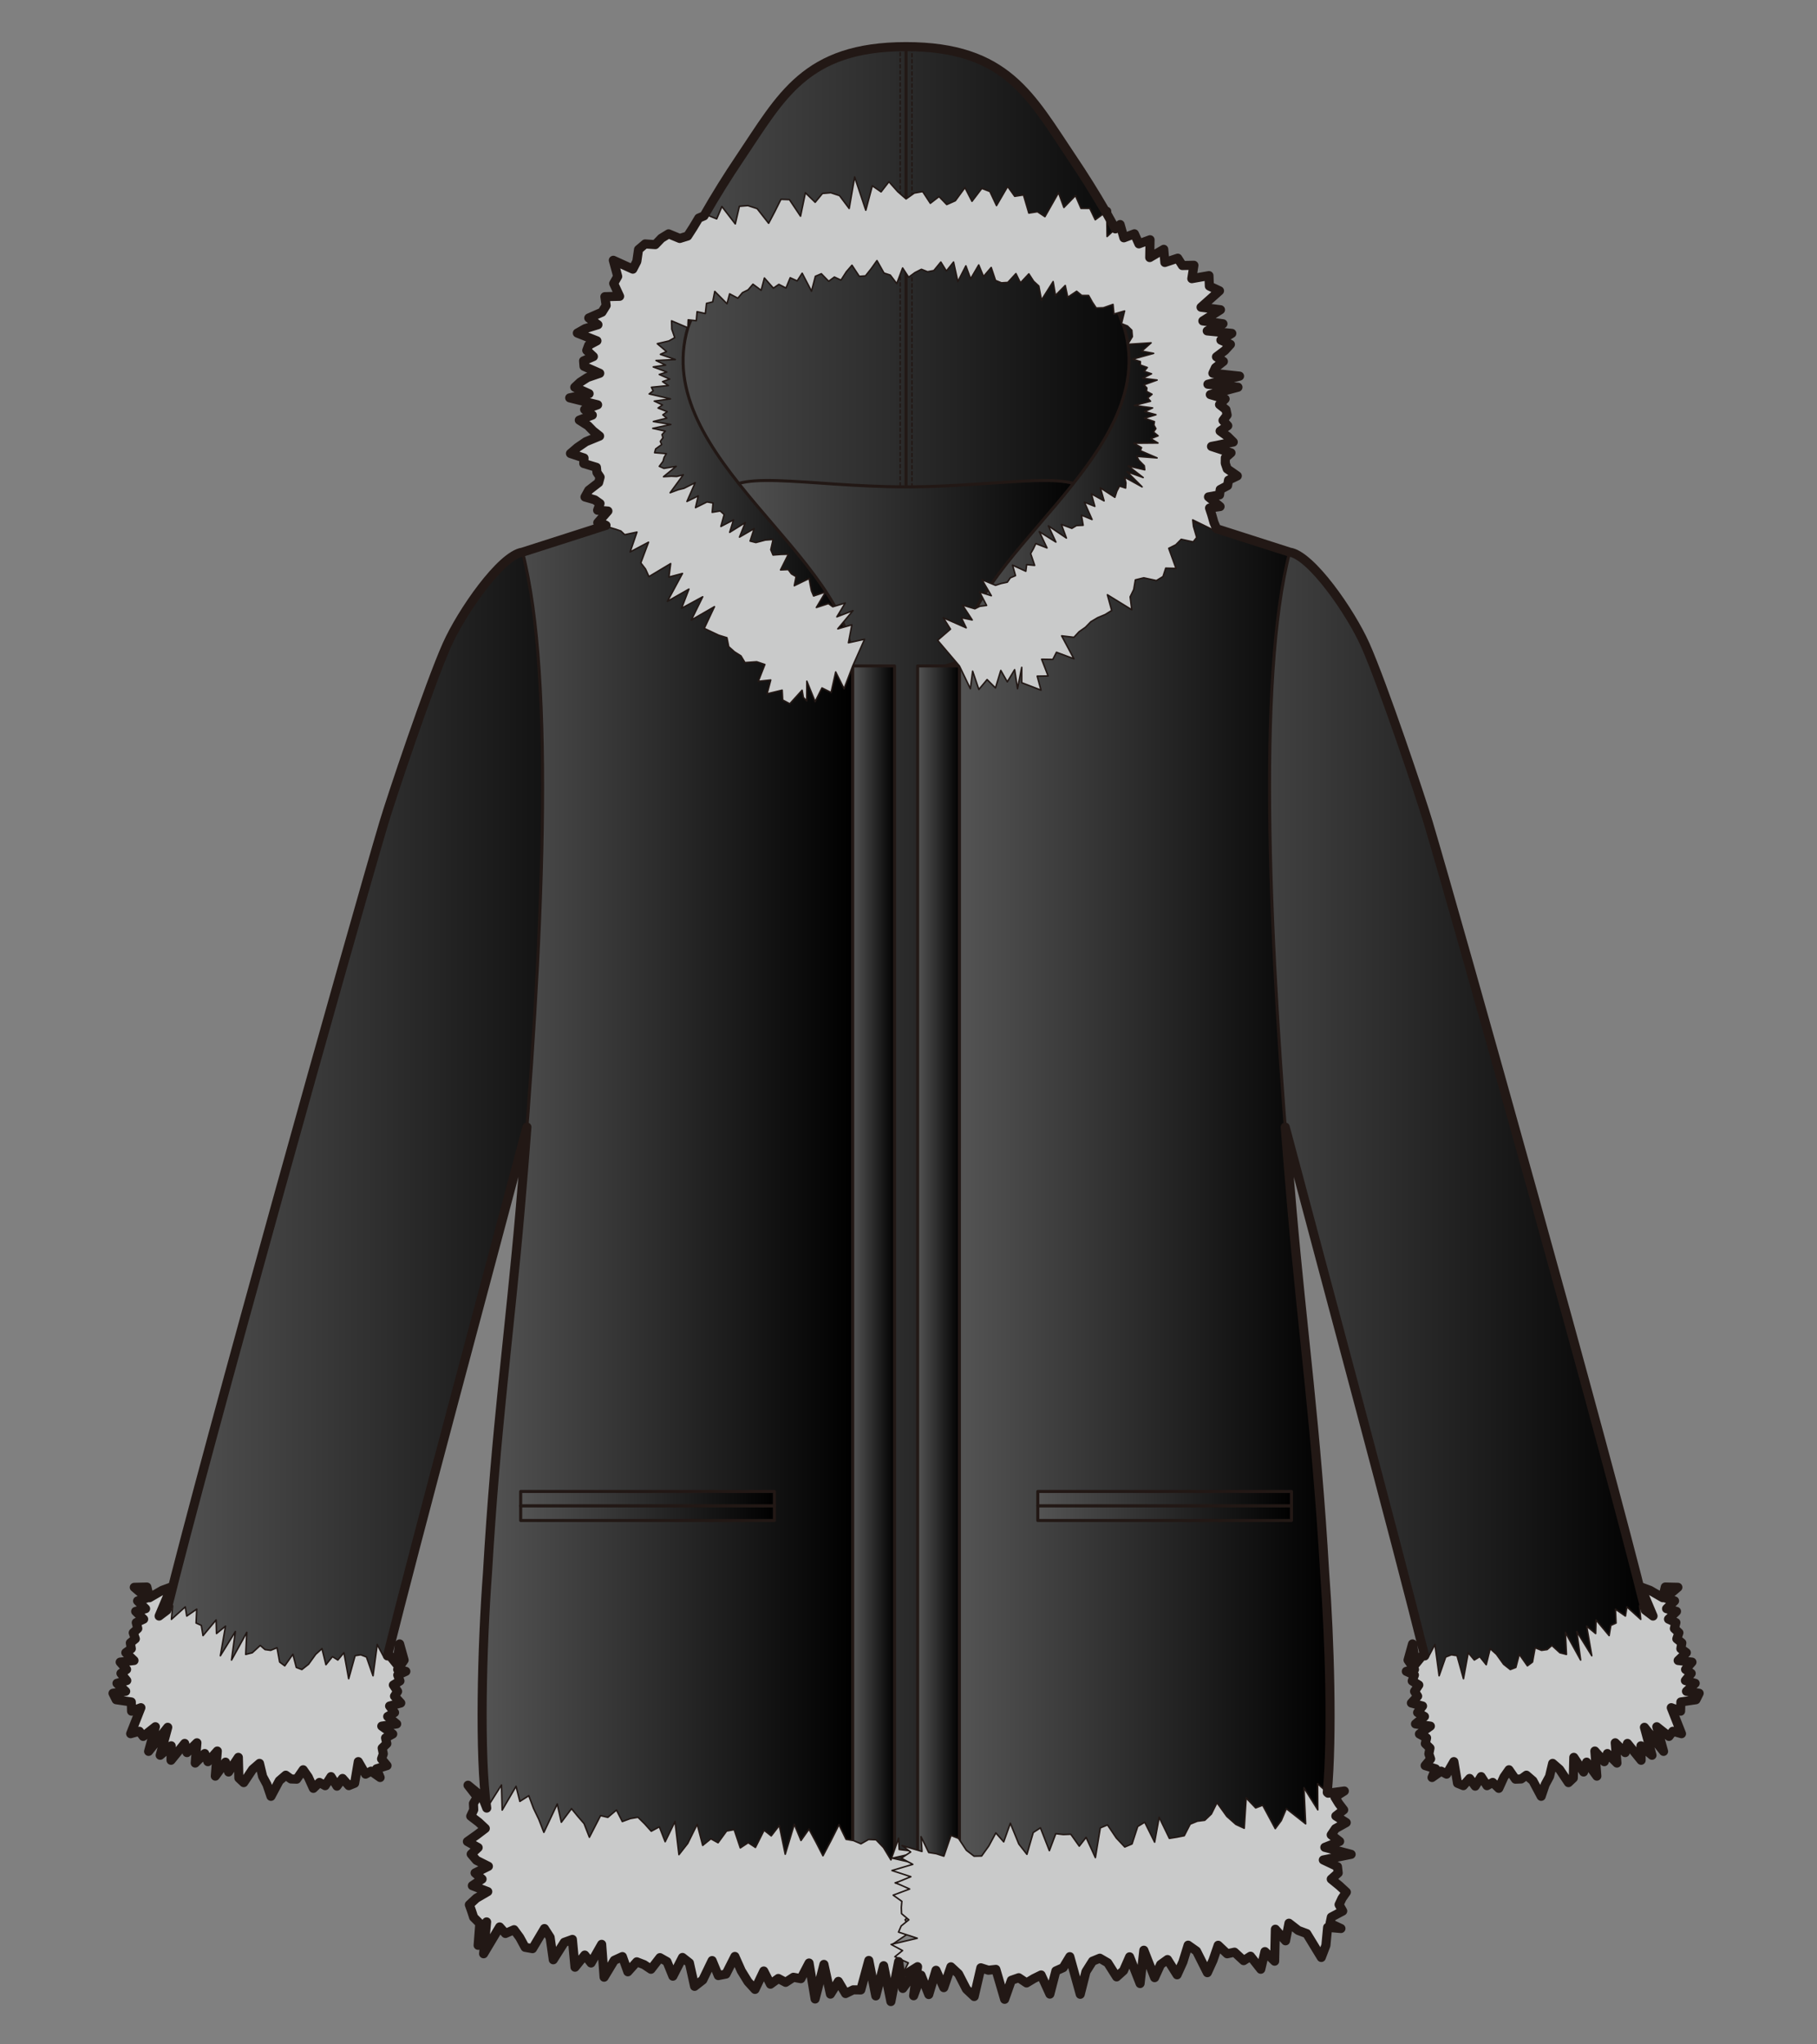 <?xml version="1.0" encoding="utf-8"?>
<!-- Generator: Adobe Illustrator 12.0.0, SVG Export Plug-In . SVG Version: 6.00 Build 51448)  -->
<!DOCTYPE svg PUBLIC "-//W3C//DTD SVG 1.1//EN" "http://www.w3.org/Graphics/SVG/1.1/DTD/svg11.dtd">
<svg  version="1.1" id="レイヤー_1" xmlns="http://www.w3.org/2000/svg" xmlns:xlink="http://www.w3.org/1999/xlink" width="600" height="675" viewBox="0 0 600 675"
	 overflow="visible" enable-background="new 0 0 600 675" xml:space="preserve">
<rect x="0" y="0" width="600" height="675" fill="#808080" stroke="none"/>
<rect fill="none" width="600" height="675"/>
<g>
	<g>
		<linearGradient id="XMLID_13_" gradientUnits="userSpaceOnUse" x1="382.21" y1="371.292" x2="545.656" y2="371.292">
			<stop  offset="0" style="stop-color:#545454"/>
			<stop  offset="1" style="stop-color:#000000"/>
		</linearGradient>
		<path fill="url(#XMLID_13_)" stroke="#221815" stroke-linecap="round" stroke-linejoin="round" d="M382.21,309.045
			c0.017,5.244,34.877,29.969,35.002,35.646c11.3,44.043,49.135,182.823,56.492,215.586l71.952-18.508
			c-6.642-31.928-63.305-234.135-74.025-270.137c-2.512-8.433-15.011-45.676-20.811-58.69
			c-4.824-10.819-17.877-29.646-24.961-30.635c-17.386,38.251-40.972,82.616-39.157,113.977"/>
		<linearGradient id="XMLID_14_" gradientUnits="userSpaceOnUse" x1="52.744" y1="371.29" x2="216.19" y2="371.29">
			<stop  offset="0" style="stop-color:#545454"/>
			<stop  offset="1" style="stop-color:#000000"/>
		</linearGradient>
		<path fill="url(#XMLID_14_)" stroke="#221815" stroke-linecap="round" stroke-linejoin="round" d="M216.19,309.043
			c-0.019,5.245-34.877,29.97-35.003,35.646c-11.299,44.043-49.135,182.824-56.492,215.585l-71.951-18.507
			c6.639-31.928,63.304-234.134,74.024-270.136c2.511-8.433,15.011-45.676,20.811-58.69c4.823-10.82,17.877-29.646,24.961-30.636
			c17.386,38.251,40.973,82.615,39.158,113.977"/>
		<linearGradient id="XMLID_15_" gradientUnits="userSpaceOnUse" x1="316.744" y1="390.182" x2="439.201" y2="390.182">
			<stop  offset="0" style="stop-color:#545454"/>
			<stop  offset="1" style="stop-color:#000000"/>
		</linearGradient>
		<path fill="url(#XMLID_15_)" stroke="#221815" stroke-linecap="round" stroke-linejoin="round" d="M316.809,620.578
			c74.259,0,114.66-12.324,117.805-14.474c6.01-4.107,5.172-55.458,2.802-86.937c-2.698-46.914-7.386-80.492-10.746-119.355
			c-7.579-87.647-11.679-175.39-0.81-217.506l-70.244-22.522c-5.523,31.516-11.582,57.247-38.807,60.094l-0.064,400.7H316.809z"/>
		<linearGradient id="XMLID_16_" gradientUnits="userSpaceOnUse" x1="159.197" y1="390.18" x2="281.655" y2="390.18">
			<stop  offset="0" style="stop-color:#545454"/>
			<stop  offset="1" style="stop-color:#000000"/>
		</linearGradient>
		<path fill="url(#XMLID_16_)" stroke="#221815" stroke-linecap="round" stroke-linejoin="round" d="M281.588,620.577
			c-74.257,0-114.661-12.325-117.802-14.475c-6.01-4.108-5.174-55.458-2.803-86.937c2.7-46.914,7.385-80.492,10.748-119.355
			c7.578-87.646,11.676-175.389,0.809-217.505l70.244-22.522c5.523,31.516,11.583,57.248,38.805,60.094l0.066,400.7H281.588z"/>
		<path fill="none" stroke="#000000" stroke-width="0.5" stroke-linecap="round" stroke-linejoin="round" stroke-dasharray="1" d="
			M315.119,219.877c4.15-8.04,30.156-33.067,60.334-55.132c15.238-8.962,7.795-43.558,7.113-51.478
			c-3.84-27.914-78.695-29.929-83.37-29.929c-4.674,0-79.531,2.016-83.37,29.929c-0.681,7.92-8.123,42.516,7.113,51.478
			c30.179,22.065,56.183,47.092,60.336,55.132"/>
		<linearGradient id="XMLID_17_" gradientUnits="userSpaceOnUse" x1="206.302" y1="117.637" x2="392.092" y2="117.637">
			<stop  offset="0" style="stop-color:#545454"/>
			<stop  offset="1" style="stop-color:#000000"/>
		</linearGradient>
		<path fill="url(#XMLID_17_)" stroke="#221815" stroke-linecap="round" stroke-linejoin="round" d="M316.805,219.877
			c37.94-40.596,69.925-25.727,74.641-59.625c4.633-33.302-16.458-76.985-37.332-107.967c-13.707-20.349-21.591-36.89-54.917-36.89
			c-33.325,0-41.208,16.541-54.918,36.89c-20.872,30.981-41.963,74.665-37.331,107.967c4.715,33.897,36.701,19.028,74.641,59.625"/>
		
			<line fill="none" stroke="#221815" stroke-width="0.5" stroke-linecap="round" stroke-linejoin="round" stroke-dasharray="1" x1="297.254" y1="15.396" x2="297.254" y2="160.728"/>
		
			<line fill="none" stroke="#221815" stroke-width="0.5" stroke-linecap="round" stroke-linejoin="round" stroke-dasharray="1" x1="301.138" y1="160.736" x2="301.138" y2="15.396"/>
		
			<line fill="none" stroke="#221815" stroke-linecap="round" stroke-linejoin="round" x1="299.197" y1="15.396" x2="299.197" y2="160.743"/>
		<linearGradient id="XMLID_18_" gradientUnits="userSpaceOnUse" x1="239.014" y1="391.315" x2="359.384" y2="391.315">
			<stop  offset="0" style="stop-color:#545454"/>
			<stop  offset="1" style="stop-color:#000000"/>
		</linearGradient>
		<path fill="url(#XMLID_18_)" stroke="#221815" stroke-linecap="round" stroke-linejoin="round" d="M359.384,165.204
			c0-11.414-26.949-4.461-60.187-4.461c-33.24,0-60.183-6.953-60.183,4.461c0,9.748,19.032,48.725,45.293,55.78v402.999h27.773
			V219.877C338.897,212.964,359.384,174.999,359.384,165.204z"/>
		<polygon fill="#C9CACA" stroke="#221815" stroke-width="0.5" stroke-linecap="round" stroke-linejoin="round" points="
			560.027,561.211 561.092,559.076 556.9,558.43 559.773,555.789 556.543,554.881 558.461,552.51 556.602,551.211 558.712,548.789 
			554.147,548.258 556.854,545.67 555.041,544.364 555.363,542.449 553.709,541.104 554.398,539.096 552.896,537.701 
			553.404,535.735 550.965,534.605 553.6,532.04 550.324,531.15 552.965,528.582 549.912,527.629 554.06,524.092 549.899,523.996 
			549.068,527.533 544.848,525.089 541.803,523.964 545.857,533.576 541.384,530.193 541.797,534.671 537.223,530.555 
			536.738,533.589 533.432,531.295 533.645,535.887 531.921,536.674 531.359,540.043 527.035,534.854 526.91,539.361 
			523.93,536.915 525.629,546.686 520.682,538.695 521.945,548.102 516.91,538.961 517.262,546.252 515.104,545.707 
			512.457,543.288 510.894,544.648 509.031,544.904 506.915,544.04 506.058,548.767 504.368,550.02 501.682,546.191 
			500.554,550.547 498.718,551.244 496.505,549.492 494.162,546.231 492.074,544.339 490.771,549.653 488.631,546.984 
			486.838,548.098 484.824,545.676 483.259,554.277 481.143,546.672 479.269,546.373 477.383,547.111 475.22,553.305 
			473.838,542.977 471.652,547.1 469.771,546.541 467.432,549.436 466.437,542.793 464.957,548.117 467.086,551.225 
			464.387,551.846 467.062,553.061 466.336,555.023 468.508,556.352 467.104,558.461 468.129,560.039 466.065,562.293 
			469.748,563.291 468.111,565.446 470.379,566.748 467.416,569.203 472.336,569.93 468.711,572.525 471.086,573.813 
			470.667,575.711 472.205,577.182 471.83,579.074 472.411,580.754 470.602,582.957 474.064,584.016 472.877,586.884 
			475.869,584.788 477.688,585.784 480.086,581.646 481.297,588.791 483.219,589.571 485.295,587.208 487.141,589.741 
			489.1,586.605 491.026,589.586 492.918,588.52 494.922,590.475 496.609,586.743 498.287,584.342 500.434,587.447 502.313,587.375 
			504.043,586.127 506.187,587.97 508.925,593.106 510.237,589.229 511.679,586.553 512.706,582.228 515,584.21 517.922,588.58 
			519.525,587.072 519.695,580.234 522.921,585.072 523.937,581.821 527.302,586.436 526.641,578.155 529.754,581.663 
			530.789,578.979 533.937,582.121 533.373,575.432 536.658,578.666 537.413,575.637 541.928,581.2 541.867,576.428 
			545.509,579.547 543.014,570.314 549.334,578.264 547.09,570.129 551.121,573.314 552.396,571.619 555.26,572.427 
			551.879,563.832 554.961,564.99 555.049,561.942 		"/>
		<linearGradient id="XMLID_19_" gradientUnits="userSpaceOnUse" x1="342.691" y1="497.234" x2="426.459" y2="497.234">
			<stop  offset="0" style="stop-color:#545454"/>
			<stop  offset="1" style="stop-color:#000000"/>
		</linearGradient>
		
			<rect x="342.691" y="492.438" fill="url(#XMLID_19_)" stroke="#221815" stroke-linecap="round" stroke-linejoin="round" width="83.768" height="9.594"/>
		
			<rect x="342.691" y="497.168" fill="#FFFFFF" stroke="#221815" stroke-linecap="round" stroke-linejoin="round" width="83.768" height="0.066"/>
		<linearGradient id="XMLID_20_" gradientUnits="userSpaceOnUse" x1="281.588" y1="420.228" x2="295.39" y2="420.228">
			<stop  offset="0" style="stop-color:#545454"/>
			<stop  offset="1" style="stop-color:#000000"/>
		</linearGradient>
		
			<rect x="281.588" y="219.877" fill="url(#XMLID_20_)" stroke="#221815" stroke-linecap="round" stroke-linejoin="round" width="13.802" height="400.7"/>
		<linearGradient id="XMLID_21_" gradientUnits="userSpaceOnUse" x1="303.01" y1="420.228" x2="316.809" y2="420.228">
			<stop  offset="0" style="stop-color:#545454"/>
			<stop  offset="1" style="stop-color:#000000"/>
		</linearGradient>
		
			<rect x="303.01" y="219.877" fill="url(#XMLID_21_)" stroke="#221815" stroke-linecap="round" stroke-linejoin="round" width="13.799" height="400.7"/>
		<linearGradient id="XMLID_22_" gradientUnits="userSpaceOnUse" x1="171.94" y1="497.233" x2="255.706" y2="497.233">
			<stop  offset="0" style="stop-color:#545454"/>
			<stop  offset="1" style="stop-color:#000000"/>
		</linearGradient>
		
			<rect x="171.939" y="492.437" fill="url(#XMLID_22_)" stroke="#221815" stroke-linecap="round" stroke-linejoin="round" width="83.767" height="9.594"/>
		
			<rect x="171.939" y="497.165" fill="#FFFFFF" stroke="#221815" stroke-linecap="round" stroke-linejoin="round" width="83.767" height="0.069"/>
		<polygon fill="#C9CACA" stroke="#221815" stroke-width="0.5" stroke-linecap="round" stroke-linejoin="round" points="
			38.373,561.209 37.308,559.074 41.5,558.428 38.624,555.787 41.856,554.879 39.937,552.508 41.796,551.209 39.687,548.789 
			44.252,548.257 41.546,545.668 43.359,544.363 43.037,542.447 44.689,541.102 44,539.094 45.501,537.699 44.994,535.734 
			47.435,534.604 44.798,532.039 48.076,531.148 45.434,528.58 48.487,527.625 44.34,524.09 48.501,523.995 49.33,527.533 
			53.552,525.088 56.597,523.963 52.543,533.576 57.014,530.192 56.604,534.67 61.175,530.554 61.662,533.589 64.966,531.294 
			64.754,535.885 66.479,536.674 67.04,540.042 71.365,534.852 71.491,539.36 74.47,536.914 72.77,546.685 77.719,538.695 
			76.454,548.102 81.49,538.96 81.138,546.252 83.297,545.706 85.942,543.287 87.504,544.647 89.368,544.902 91.485,544.038 
			92.341,548.766 94.032,550.018 96.718,546.189 97.846,550.547 99.683,551.243 101.893,549.49 104.238,546.23 106.326,544.336 
			107.628,549.65 109.768,546.982 111.561,548.097 113.574,545.674 115.139,554.275 117.256,546.67 119.13,546.373 121.017,547.109 
			123.18,553.303 124.563,542.975 126.748,547.099 128.628,546.539 130.967,549.435 131.962,542.791 133.442,548.115 
			131.312,551.223 134.013,551.844 131.338,553.059 132.063,555.021 129.892,556.35 131.295,558.459 130.271,560.038 
			132.332,562.292 128.649,563.289 130.286,565.444 128.02,566.748 130.982,569.201 126.063,569.928 129.687,572.523 
			127.313,573.812 127.732,575.709 126.194,577.181 126.569,579.073 125.989,580.751 127.798,582.956 124.335,584.015 
			125.522,586.883 122.528,584.786 120.71,585.783 118.313,581.644 117.103,588.791 115.181,589.57 113.105,587.207 111.258,589.74 
			109.301,586.604 107.373,589.586 105.481,588.519 103.476,590.473 101.788,586.741 100.112,584.341 97.966,587.445 
			96.086,587.375 94.356,586.126 92.212,587.969 89.475,593.106 88.16,589.227 86.721,586.552 85.694,582.226 83.399,584.209 
			80.478,588.578 78.874,587.07 78.703,580.233 75.478,585.071 74.463,581.82 71.097,586.435 71.759,578.153 68.646,581.661 
			67.611,578.977 64.462,582.12 65.026,575.43 61.741,578.665 60.986,575.635 56.471,581.199 56.533,576.426 52.891,579.546 
			55.385,570.313 49.065,578.263 51.309,570.126 47.279,573.313 46.002,571.618 43.139,572.426 46.521,563.832 43.439,564.988 
			43.351,561.941 		"/>
		<polygon fill="#C9CACA" stroke="#221815" stroke-width="0.5" stroke-linecap="round" stroke-linejoin="round" points="
			157.879,642.296 158.432,635.09 156.393,633.045 155.715,630.967 154.979,628.896 157.293,626.744 161.059,624.559 155.968,622.6 
			159.179,620.426 156.869,618.402 161.271,616.204 157.323,614.217 155.586,612.174 157.887,610.025 154.332,608.028 
			157.396,605.86 160.246,603.699 158.076,601.672 155.439,599.652 156.426,597.541 156.331,595.457 157.587,593.342 
			154.542,589.431 159.292,593.332 160.739,597.031 165.599,589.356 165.826,597.646 170.402,589.801 171.669,594.777 
			174.617,592.899 176.181,597.083 177.928,600.713 179.594,605.001 184.013,595.624 185.36,601.666 188.719,597.174 
			190.771,599.687 192.865,602.107 194.63,606.623 198.313,599.465 200.713,600.048 203.566,597.626 205.495,601.428 
			208.125,600.461 210.672,600.016 212.872,602.188 215.056,604.625 217.727,603.174 219.645,608.092 222.902,601.395 
			224.197,612.363 227.1,608.654 230.23,602.313 232.041,609.308 234.739,607.125 237.112,608.434 239.928,604.572 242.439,604.101 
			244.46,610.14 247.075,608.41 249.455,609.981 252.311,604.298 254.668,606.166 257.339,602.719 259.296,612.22 262.284,602.346 
			264.498,607.684 267.137,603.938 269.437,608.208 271.754,612.737 274.415,607.689 277.043,602.466 279.383,607.305 
			281.848,607.718 284.307,608.779 286.81,607.353 289.288,607.454 291.739,610.018 294.197,614.092 296.723,606.915 
			296.926,610.646 303.613,611.483 294.686,613.525 303.678,615.564 299.138,617.6 303.32,619.639 295.579,621.673 301.818,623.705 
			298.09,625.739 298.083,627.77 300.478,629.798 301.079,631.834 298.872,633.866 300.021,635.899 300.651,637.932 
			297.609,639.967 294.669,641.999 302.242,644.029 298.568,646.062 297.922,648.094 297.424,650.123 301.313,652.152 
			298.114,656.533 296.733,647.68 294.183,660.865 291.795,649.041 289.199,659 286.888,647.294 284.238,657.027 281.745,656.991 
			279.222,658.222 276.842,654.202 274.22,658.411 272.076,648.596 269.158,660.018 267.161,648.139 264.457,653.306 
			261.997,652.848 259.427,654.52 257.01,653.246 254.411,655.13 252.201,650.78 249.311,656.856 246.992,654.308 244.772,650.705 
			242.667,645.972 239.724,651.789 237.19,652.287 235.15,647.337 232.071,653.728 229.36,655.842 227.647,648.098 225.359,646.307 
			222.191,652.488 220.245,647.684 217.914,646.366 214.951,650.199 212.649,648.664 210.272,647.745 207.314,651.035 
			205.517,646.016 202.839,647.249 199.475,652.823 198.671,641.973 195.167,648.133 193.094,645.514 189.869,649.526 
			189.008,640.343 186.332,641.306 182.692,647.064 181.654,639.684 179.778,636.763 175.833,643.394 173.391,642.955 
			171.624,639.704 169.741,637.138 166.905,638.383 164.985,636.23 159.69,645.086 160.673,634.565 		"/>
		<polygon fill="#C9CACA" stroke="#221815" stroke-width="0.5" stroke-linecap="round" stroke-linejoin="round" points="
			297.88,609.367 304.447,611.308 304.146,606.43 306.67,611.644 309.166,612.049 311.672,612.865 314.031,606.013 316.529,606.998 
			319.107,610.909 321.651,612.865 324.145,612.805 326.523,609.489 328.838,605.187 331.436,608.136 333.634,601.993 
			336.434,608.853 339.101,612.253 341.188,605.057 343.563,603.512 346.518,611.043 348.631,605.434 351.129,605.725 
			353.598,605.624 356.387,609.556 358.64,606.665 361.707,613.338 363.329,603.531 365.713,602.548 368.615,606.854 
			371.414,609.833 373.816,608.823 375.682,603.075 377.998,601.652 381.275,608.24 382.764,600.017 386.145,606.985 
			388.604,606.595 391.054,606.113 393.02,602.282 395.379,601.318 397.828,601.009 399.996,598.956 401.868,595.203 
			405.123,599.737 408.103,602.377 410.863,603.649 411.502,593.636 414.639,596.935 416.965,596.044 421.111,603.774 
			423.102,601.097 424.764,597.169 427.904,599.631 431.141,602.183 430.576,590.245 435.158,597.566 435.09,588.926 
			438.566,592.076 443.919,591.353 440.785,593.342 442.084,595.458 443.703,597.584 441.118,599.604 444.543,601.779 
			440.979,603.773 439.584,605.824 442.371,607.985 437.479,609.946 446.164,612.258 436.979,614.112 441.65,616.322 441.89,618.41 
			439.601,620.438 442.256,622.595 444.584,624.743 443.151,626.798 442.186,628.865 443.384,630.985 439.631,632.984 
			439.205,635.07 442.799,636.749 438.397,636.369 437.834,642.322 436.31,646.309 431.503,638.428 428.713,637.386 425.633,635 
			424.508,640.809 421.141,636.985 420.904,647.54 417.697,644.377 416.32,650.198 412.935,645.896 410.674,647.356 
			407.647,644.565 405.229,645.099 402.258,642.288 400.559,647.223 398.688,651.328 395.1,644.2 392.334,642.254 390.626,647.768 
			388.695,652.029 385.529,647.002 383.248,648.635 381.273,652.97 377.713,643.917 376.474,654.914 373.014,646.101 
			371.012,650.66 368.724,652.719 365.783,648.073 363.17,646.557 360.787,647.535 358.604,650.986 356.715,658.467 
			353.271,646.049 351.072,649.681 348.67,650.754 346.686,658.407 343.797,652.09 341.386,653.273 338.979,654.722 
			336.404,652.998 333.963,653.851 331.747,660.127 328.852,650.247 326.391,650.523 323.892,649.724 321.695,659.198 
			319.134,656.791 316.529,651.736 314.007,649.398 311.65,656.272 309.087,650.541 306.691,658.549 304.153,652.162 
			301.697,658.948 302.995,649.357 298.528,652.152 298.884,650.123 299.937,648.094 295.507,646.062 298.029,644.029 
			294.261,641.999 302.891,639.967 296.703,637.932 297.587,635.899 300.119,633.866 297.697,631.834 297.631,629.798 
			297.798,627.77 294.941,625.739 300.379,623.705 295.803,621.673 300.777,619.639 294.541,617.6 301.416,615.564 297.622,613.525 
			300.717,611.483 		"/>
		<linearGradient id="XMLID_23_" gradientUnits="userSpaceOnUse" x1="203.604" y1="155.766" x2="281.588" y2="155.766">
			<stop  offset="0" style="stop-color:#545454"/>
			<stop  offset="1" style="stop-color:#000000"/>
		</linearGradient>
		<path fill="url(#XMLID_23_)" stroke="#221815" stroke-linecap="round" stroke-linejoin="round" d="M281.588,219.877
			c0-36.057-67.046-68.807-54.45-111.662l6.382-16.562l-16.899,1.829l-10.05,13.93l-2.968,27.177l3.425,23.979l23.523,26.947
			l25.806,18.726l15.299,15.301L281.588,219.877z"/>
		<linearGradient id="XMLID_24_" gradientUnits="userSpaceOnUse" x1="316.805" y1="155.766" x2="394.79" y2="155.766">
			<stop  offset="0" style="stop-color:#545454"/>
			<stop  offset="1" style="stop-color:#000000"/>
		</linearGradient>
		<path fill="url(#XMLID_24_)" stroke="#221815" stroke-linecap="round" stroke-linejoin="round" d="M316.805,219.877
			c0-36.057,67.047-68.807,54.45-111.662l-6.381-16.562l16.899,1.829l10.047,13.93l2.971,27.177l-3.428,23.979l-23.521,26.947
			l-25.807,18.726l-15.299,15.301L316.805,219.877z"/>
		<polygon fill="#C9CACA" stroke="#221815" stroke-width="0.5" stroke-linecap="round" stroke-linejoin="round" points="
			316.805,219.877 309.604,211.407 313.863,207.729 311.482,203.958 319.048,207.291 317.431,203.945 321.041,204.693 
			317.816,199.777 321.912,201.01 323.551,200.177 325.783,199.894 323.475,195.455 327.344,196.691 324.261,191.393 
			328.74,193.257 330.6,192.65 332.627,192.226 333.625,190.783 335.332,190.058 334.348,186.592 338.738,188.612 339.017,186.419 
			341.658,186.677 340.327,182.762 341.232,181.183 342.037,179.476 345.729,180.905 343.197,175.549 348.656,178.965 
			346.182,173.615 352.135,177.649 350.479,173.161 353.941,174.447 355.459,173.533 357.672,173.427 357.095,170.085 
			360.611,171.53 358.067,165.797 361.525,167.183 360.386,163.054 364.584,165.38 363.35,161.07 368.143,164.198 368.789,162.193 
			369.676,160.479 371.691,161.145 371.795,159.444 371.381,157.575 377.143,160.755 372.144,155.753 377.493,157.672 
			372.58,153.86 378.014,155.125 377.852,153.779 376.076,151.994 375.354,150.685 382.078,151.191 376.552,148.81 376.943,147.793 
			374.399,146.342 382.379,146.273 380.011,144.846 382.42,143.89 380.877,142.625 381.697,141.516 381.027,140.347 
			381.203,139.212 377.892,138.09 381.723,136.928 377.978,135.895 380.605,134.689 374.595,133.872 379.918,132.473 
			378.965,131.419 380.424,130.181 378.588,129.217 378.717,128.088 377.701,127.075 382.088,125.483 377.303,124.888 
			380.26,123.421 377.809,122.593 378.857,121.342 376.533,120.516 376.57,119.388 374.003,118.588 380.949,116.673 
			377.016,115.929 380.111,113.198 372.373,113.698 373.922,111.142 373.738,109.035 372.315,107.646 370.326,106.85 
			371.356,102.676 367.836,103.7 367.534,100.511 364.348,101.627 361.988,101.697 360.713,99.777 359.477,97.564 357.206,97.553 
			355.525,96.167 352.59,98.139 351.758,94.258 348.527,97.537 347.76,92.974 343.903,99.081 343.047,94.452 341.316,92.855 
			339.74,90.427 336.963,93.39 335.47,90.339 332.793,93.255 330.682,93.387 328.734,92.597 327.309,88.321 324.767,91.299 
			323.194,87.479 320.511,92.073 318.946,87.776 316.287,92.984 314.879,86.515 312.51,89.497 310.676,86.517 308.374,89.326 
			306.284,89.724 304.266,88.912 302.152,89.99 300.048,91.531 298.059,88.484 296.123,93.638 293.985,90.827 291.903,90.153 
			289.584,86.038 287.682,88.708 285.797,91.087 283.756,91.25 281.333,87.578 279.471,89.737 277.71,92.489 275.524,91.475 
			273.642,92.872 271.222,90.386 269.254,91.224 267.973,96.146 264.89,90.213 263.246,92.753 260.944,91.712 259.548,95.109 
			257.192,93.895 255.38,95.142 252.412,91.785 251.35,95.854 248.635,93.835 247.034,95.707 245.174,96.629 243.653,98.456 
			240.934,97.022 240.07,100.292 236.029,96.212 235.35,99.667 233.293,100.168 232.907,103.526 230.187,102.914 229.924,105.891 
			227.252,105.594 227.139,108.216 221.763,105.934 221.839,108.676 222.804,111.484 220.883,112.573 217.049,113.473 
			220.102,116.088 218.068,116.997 223.009,118.712 216.624,119.027 219.776,120.552 215.712,121.153 220.191,122.836 
			217.708,123.647 221.152,125.158 218.792,126.002 220.713,127.307 215.114,127.867 215.7,129.053 214.373,130.067 
			221.407,131.697 216.056,132.437 218.765,133.697 217.307,134.729 220.324,135.928 218.883,136.974 220.191,138.064 
			215.75,139.169 221.529,140.162 215.544,141.438 219.684,142.339 218.609,143.492 218.919,144.549 218.041,145.738 
			218.502,146.781 216.501,148.227 216.164,149.472 220.026,149.78 219.284,151.07 218.941,152.323 217.709,153.968 
			219.233,154.643 223.29,153.976 219.102,157.399 221.705,157.233 223.47,157.316 225.633,156.764 221.295,162.69 224.009,161.681 
			225.875,161.227 229.56,159.377 226.841,165.568 230.57,163.737 229.663,167.613 233.473,165.729 235.463,166.079 
			235.173,169.147 237.834,168.706 239.13,169.887 238.045,173.825 242.219,171.664 240.959,175.76 246.118,172.539 
			244.196,177.337 249.035,174.54 247.692,178.643 249.597,179.134 252.721,178.309 255.285,178.121 254.53,181.495 255.26,183.26 
			257.851,183.063 260.345,182.988 257.754,188.167 260.289,188.049 261.326,189.463 262.872,190.376 262.288,193.389 
			267.193,191.007 267.552,193.085 267.957,195.092 268.669,196.782 272.635,195.456 269.58,200.577 273.57,199.288 
			274.989,200.338 279.117,199.1 276.343,203.667 281.661,201.617 276.652,207.631 281.305,206.295 280.169,212.228 
			285.502,211.063 281.588,219.877 278.716,227.396 275.955,221.868 274.445,228.651 271.432,227.144 269.168,231.667 
			266.436,224.92 266.406,231.416 265.273,230.286 264.864,227.898 260.803,232.383 258.457,231.123 258.279,227.883 
			253.287,229.087 254.505,224.52 250.386,224.968 252.567,219.408 249.875,218.504 245.994,218.779 244.673,216.568 
			242.504,215.194 240.633,213.521 240.037,210.561 237.337,209.733 234.941,208.605 232.549,207.479 235.922,200.31 
			228.275,204.725 232.041,197.048 225.051,200.856 227.489,194.514 220.384,198.551 225.351,189.352 220.879,190.532 
			221.458,186.091 214.282,190.387 213.157,187.872 211.591,185.852 214.15,179.028 208.075,182.242 210.327,175.688 
			206.287,176.549 205.015,175.327 203.363,174.754 201.47,174.189 199.751,173.265 197.382,172.58 200.735,168.73 197.334,168.463 
			198.137,166.251 196.391,165.021 193.171,164.093 194.399,161.869 197.678,159.335 198.162,157.53 197.123,155.99 
			196.951,154.302 192.76,153.026 192.854,151.216 188.371,149.726 190.679,147.746 193.475,145.833 197.998,143.973 
			195.855,142.279 194.154,140.531 191.287,138.714 195.591,137.051 193.054,135.204 197.336,133.649 188.12,131.364 
			194.521,129.982 189.791,127.854 191.566,126.196 194.016,124.622 198.047,123.24 192.848,120.945 192.706,119.142 
			195.946,117.721 193.758,115.685 194.389,113.978 197.114,112.527 190.649,109.967 193.217,108.509 197.446,107.204 
			194.422,104.989 198.79,103.067 200.16,100.871 199.747,97.952 204.608,97.83 202.65,93.587 203.975,91.256 202.531,85.935 
			208.966,88.863 210.287,86.312 210.853,82.386 213.029,80.54 216.383,80.767 218.398,78.667 220.783,77.208 224.47,78.731 
			227.064,77.929 228.891,75.091 230.738,72.009 233.329,70.913 236.66,72.267 238.378,68.191 242.799,73.929 244.151,68.114 
			246.957,67.883 250.019,68.887 253.813,73.724 255.823,69.92 257.867,65.818 260.693,65.92 264.345,71.376 265.951,63.642 
			269.181,66.789 271.583,63.874 274.344,63.64 277.228,64.595 280.409,68.836 282.217,58.43 285.898,69.409 288.047,61.333 
			290.942,63.354 293.533,60.004 296.453,63.29 299.197,65.677 301.914,63.752 304.685,63.254 307.211,67.125 310.084,64.906 
			312.627,67.538 315.472,66.273 318.644,61.938 320.963,66.462 324.213,62.2 326.884,63.233 329.06,67.878 332.744,61.556 
			335.076,64.819 337.969,64.365 339.734,70.354 342.593,69.904 345.048,71.537 349.542,63.609 351.315,68.51 355.143,64.582 
			356.969,68.803 359.869,68.799 361.669,72.562 365.461,69.759 365.576,78.094 369.877,74.131 371.117,78.52 374.601,77.198 
			376.08,80.52 379.759,79.156 379.653,85.035 384.291,82.318 384.654,86.66 388.906,85.248 390.443,87.667 394.246,87.588 
			393.559,92.006 399.217,91 399.351,94.451 402.701,96.014 396.609,101.436 403.024,102.271 397.202,105.962 403.85,106.897 
			398.643,109.259 406.766,110.074 403.158,112.293 406.302,113.702 404.479,115.705 401.694,117.807 403.988,119.333 
			401.367,121.388 400.508,123.235 409.316,124.187 398.871,126.872 408.797,127.848 399.665,130.285 404.549,131.725 
			402.713,133.588 404.836,135.255 405.214,137.02 403.855,138.817 405.43,140.565 402.896,142.325 405.391,144.114 407.243,145.95 
			400.055,147.396 406.492,149.516 404.619,151.165 404.59,152.938 405.232,154.809 408.57,157.131 405.675,158.531 405.363,160.33 
			402.932,161.624 402.719,163.395 399.062,164.064 402.887,167.249 399.414,167.744 400.149,170 400.852,172.48 402.254,175.772 
			393.859,171.659 394.104,173.837 395.169,177.466 394.014,178.924 390.055,178.063 388.274,179.876 385.939,181.046 
			388.346,187.68 384.945,187.593 384.042,190.368 381.87,191.695 377.688,190.785 374.916,191.468 374.381,194.628 
			373.197,197.064 373.732,201.331 365.679,196.38 367.098,201.571 364.92,202.919 362.428,203.963 360.205,205.291 
			358.445,207.105 356.346,208.568 354.631,210.425 350.572,209.942 354.627,217.519 348.861,215.366 347.666,217.724 
			343.969,217.667 346.106,223.193 342.501,223.249 343.758,227.868 337.384,225.41 337.384,220.36 336.009,227.396 
			335.047,221.115 332.627,225.135 330.48,221.365 328.721,227.144 325.956,224.381 323.23,227.647 321.182,221.616 
			320.428,227.396 		"/>
	</g>
	<path fill="none" stroke="#221815" stroke-width="3" stroke-linecap="round" stroke-linejoin="round" d="M555.049,561.942
		l4.979-0.731l1.064-2.135l-4.191-0.646l2.873-2.641l-3.23-0.908l1.918-2.371l-1.859-1.299l2.11-2.422l-4.564-0.531l2.706-2.588
		l-1.813-1.306l0.322-1.915l-1.654-1.346l0.689-2.008l-1.502-1.395l0.508-1.966l-2.439-1.13l2.635-2.565l-3.275-0.89l2.641-2.568
		l-3.053-0.953l4.147-3.537l-4.16-0.096l-0.831,3.537l-4.221-2.444l-3.045-1.125l4.055,9.612l-2.551-1.929
		c-12.663-51.665-61.771-226.756-71.676-260.015c-2.512-8.433-15.011-45.676-20.811-58.69
		c-4.824-10.819-17.877-29.646-24.961-30.635l-24.115-7.732l-0.893-2.094L400.149,170l-0.735-2.256l3.473-0.495l-3.825-3.185
		l3.657-0.669l0.213-1.771l2.432-1.294l0.312-1.799l2.896-1.4l-3.338-2.322l-0.643-1.871l0.029-1.773l1.873-1.648l-6.438-2.121
		l7.188-1.445l-1.853-1.836l-2.495-1.79l2.534-1.76l-1.574-1.748l1.358-1.797l-0.378-1.764l-2.123-1.667l1.836-1.863l-4.884-1.44
		l9.132-2.437l-9.926-0.977l10.445-2.685l-8.809-0.952l0.859-1.848l2.621-2.055l-2.294-1.525l2.784-2.103l1.823-2.003l-3.144-1.409
		l3.607-2.219l-8.123-0.815l5.207-2.361l-6.647-0.935l5.822-3.691l-6.415-0.835l6.092-5.422l-3.351-1.563L399.217,91l-5.658,1.006
		l0.688-4.418l-3.803,0.08l-1.537-2.42l-4.252,1.413l-0.363-4.342l-4.638,2.717l0.105-5.878l-3.679,1.363l-1.479-3.322l-3.483,1.322
		l-1.24-4.388l-1.557,1.435c-0.938-1.708-1.888-3.4-2.85-5.071l-0.01-0.736l-0.293,0.216c-3.594-6.212-7.326-12.156-11.055-17.689
		c-13.707-20.349-21.591-36.89-54.917-36.89c-33.325,0-41.208,16.541-54.918,36.89c-3.986,5.919-7.981,12.303-11.802,18.987
		l-1.739,0.736l-1.847,3.083l-1.827,2.837l-2.594,0.803l-3.687-1.524l-2.384,1.459l-2.016,2.1l-3.354-0.227l-2.176,1.847
		l-0.566,3.925l-1.32,2.552l-6.436-2.928l1.444,5.321l-1.325,2.331l1.958,4.243l-4.861,0.122l0.413,2.919l-1.37,2.197l-4.368,1.921
		l3.024,2.215l-4.229,1.306l-2.567,1.458l6.464,2.56l-2.725,1.451l-0.631,1.708l2.188,2.036l-3.241,1.42l0.143,1.804l5.199,2.294
		l-4.031,1.382l-2.449,1.574l-1.775,1.657l4.73,2.129l-6.401,1.381l9.216,2.286l-4.283,1.555l2.538,1.847l-4.305,1.664l2.867,1.816
		l1.702,1.748l2.142,1.694l-4.522,1.86l-2.796,1.913l-2.308,1.98l4.484,1.491l-0.095,1.81l4.191,1.275l0.172,1.688l1.04,1.54
		l-0.484,1.805l-3.278,2.534l-1.229,2.224l3.22,0.928l1.746,1.23l-0.803,2.211l3.401,0.267l-3.353,3.85l2.369,0.685l0.368,0.197
		l-27.579,8.843c-7.083,0.99-20.138,19.816-24.961,30.636c-5.799,13.015-18.299,50.257-20.811,58.69
		c-9.904,33.258-59.015,208.352-71.677,260.015l-2.549,1.93l4.054-9.613l-3.045,1.125l-4.222,2.445l-0.828-3.538l-4.161,0.095
		l4.146,3.535l-3.053,0.955l2.642,2.568l-3.277,0.891l2.636,2.564l-2.44,1.131l0.507,1.965L44,539.094l0.689,2.008l-1.653,1.346
		l0.323,1.916l-1.813,1.305l2.707,2.589l-4.566,0.532l2.11,2.42l-1.859,1.299l1.919,2.371l-3.232,0.908l2.876,2.641l-4.192,0.646
		l1.065,2.135l4.979,0.732l0.088,3.047l3.082-1.156l-3.381,8.594l2.863-0.808l1.276,1.695l4.03-3.188l-2.244,8.137l6.319-7.95
		l-2.494,9.233l3.642-3.12l-0.062,4.773l4.515-5.564l0.754,3.03l3.285-3.235l-0.564,6.69l3.149-3.144l1.035,2.685l3.113-3.508
		l-0.662,8.281l3.367-4.614l1.015,3.251l3.225-4.838l0.171,6.837l1.604,1.508l2.922-4.369l2.294-1.983l1.027,4.326l1.439,2.675
		l1.314,3.88l2.737-5.138l2.145-1.843l1.729,1.249l1.88,0.07l2.146-3.104l1.676,2.4l1.688,3.731l2.005-1.954l1.892,1.067
		l1.928-2.982l1.958,3.137l1.847-2.533l2.075,2.363l1.922-0.779l1.21-7.147l2.397,4.14l1.817-0.997l2.995,2.097l-1.188-2.868
		l3.463-1.059l-1.809-2.205l0.581-1.678l-0.375-1.893l1.538-1.472l-0.418-1.897l2.373-1.288l-3.624-2.596l4.919-0.727l-2.962-2.453
		l2.266-1.304l-1.637-2.155l3.683-0.997l-2.061-2.254l1.024-1.579l-1.403-2.109l2.17-1.328l-0.724-1.963l2.675-1.215l-2.701-0.621
		l2.13-3.107l-1.48-5.324l-0.995,6.644l-2.339-2.896l-0.688,0.205c9.649-38.82,32.582-123.711,46.059-174.605
		c-0.708,9.189-1.468,18.432-2.267,27.672c-3.363,38.863-8.048,72.441-10.748,119.355c-1.839,24.428-2.754,60.816-0.265,77.814
		l-1.427-3.648l-4.75-3.901l3.046,3.911l-1.257,2.115l0.096,2.084l-0.987,2.111l2.637,2.02l2.17,2.027l-2.849,2.161l-3.064,2.168
		l3.555,1.997l-2.3,2.148l1.736,2.043l3.948,1.987l-4.402,2.198l2.31,2.023l-3.211,2.174l5.091,1.959l-3.766,2.186l-2.313,2.152
		l0.736,2.07l0.677,2.078l2.04,2.045l-0.553,7.206l2.794-7.73l-0.983,10.521l5.295-8.855l1.92,2.152l2.836-1.245l1.883,2.566
		l1.767,3.251l2.442,0.438l3.945-6.631l1.875,2.921l1.038,7.381l3.64-5.759l2.676-0.963l0.861,9.184l3.225-4.013l2.073,2.619
		l3.505-6.16l0.803,10.851l3.364-5.574l2.678-1.233l1.797,5.02l2.958-3.29l2.377,0.919l2.302,1.535l2.963-3.833l2.331,1.317
		l1.946,4.805l3.167-6.182l2.288,1.791l1.713,7.744l2.71-2.114l3.08-6.391l2.04,4.95l2.534-0.498l2.942-5.817l2.105,4.733
		l2.22,3.603l2.318,2.549l2.891-6.076l2.209,4.35l2.599-1.884l2.417,1.273l2.57-1.672l2.459,0.458l2.705-5.167l1.997,11.879
		l2.918-11.422l2.144,9.815l2.622-4.209l2.38,4.02l2.523-1.23l2.493,0.036l2.65-9.733L289.199,659l2.596-9.959l2.388,11.824
		l2.551-13.186l1.38,8.854l3.199-4.381l-1.519-0.792l3.201-2.003l-1.298,9.591l2.456-6.786l2.538,6.387l2.396-8.008l2.563,5.731
		l2.356-6.874l2.522,2.338l2.604,5.055l2.562,2.407l2.196-9.475l2.499,0.8l2.461-0.276l2.896,9.88l2.216-6.276l2.441-0.853
		l2.574,1.724l2.407-1.448l2.411-1.184l2.889,6.317l1.984-7.653l2.402-1.073l2.199-3.632l3.443,12.418l1.889-7.48l2.184-3.451
		l2.383-0.979l2.613,1.517l2.94,4.646l2.288-2.059l2.002-4.56l3.46,8.813l1.239-10.997l3.561,9.053l1.975-4.335l2.281-1.633
		l3.166,5.027l1.931-4.262l1.708-5.514l2.766,1.946l3.589,7.128l1.87-4.105l1.699-4.935l2.971,2.811l2.419-0.533l3.026,2.791
		l2.261-1.461l3.386,4.303l1.377-5.821l3.207,3.163l0.236-10.555l3.367,3.823l1.125-5.809l3.08,2.386l2.79,1.042l4.807,7.881
		l1.524-3.986l0.563-5.953l4.401,0.38l-3.594-1.679l0.426-2.086l3.753-1.999l-1.198-2.12l0.966-2.067l1.433-2.055l-2.328-2.148
		l-2.655-2.157l2.289-2.027l-0.239-2.088l-4.672-2.21l9.186-1.854l-8.686-2.312l4.893-1.961l-2.787-2.161l1.395-2.051l3.564-1.994
		l-3.425-2.175l2.585-2.021l-1.619-2.126l-1.299-2.116l3.134-1.989l-5.353,0.724l-0.283-0.257
		c1.711-18.435,0.802-50.474-0.868-72.651c-2.698-46.914-7.386-80.492-10.746-119.355c-0.8-9.24-1.559-18.481-2.267-27.671
		c13.477,50.893,36.41,135.782,46.057,174.604l-0.688-0.204l-2.34,2.895l-0.995-6.643l-1.479,5.324l2.129,3.107l-2.699,0.621
		l2.675,1.215l-0.726,1.963l2.172,1.328l-1.403,2.109l1.024,1.578l-2.063,2.254l3.683,0.998l-1.637,2.155l2.268,1.302l-2.963,2.455
		l4.92,0.727l-3.625,2.596l2.375,1.287l-0.419,1.898l1.538,1.471l-0.375,1.893l0.581,1.68l-1.81,2.203l3.463,1.059l-1.188,2.868
		l2.992-2.096l1.818,0.996l2.398-4.139l1.211,7.146l1.922,0.78l2.076-2.363l1.846,2.533l1.959-3.136l1.927,2.98l1.892-1.066
		l2.004,1.955l1.688-3.731l1.678-2.401l2.146,3.105l1.88-0.072l1.729-1.248l2.144,1.843l2.738,5.137l1.313-3.878l1.441-2.676
		l1.027-4.325L515,584.21l2.922,4.37l1.604-1.508l0.17-6.838l3.226,4.838l1.016-3.251l3.365,4.614l-0.661-8.28l3.113,3.508
		l1.035-2.685l3.147,3.143l-0.563-6.689l3.285,3.234l0.755-3.029l4.515,5.563l-0.061-4.772l3.642,3.119l-2.495-9.232l6.32,7.949
		l-2.244-8.135l4.031,3.186l1.275-1.695l2.863,0.808l-3.381-8.595l3.082,1.158L555.049,561.942z"/>
</g>
</svg>
